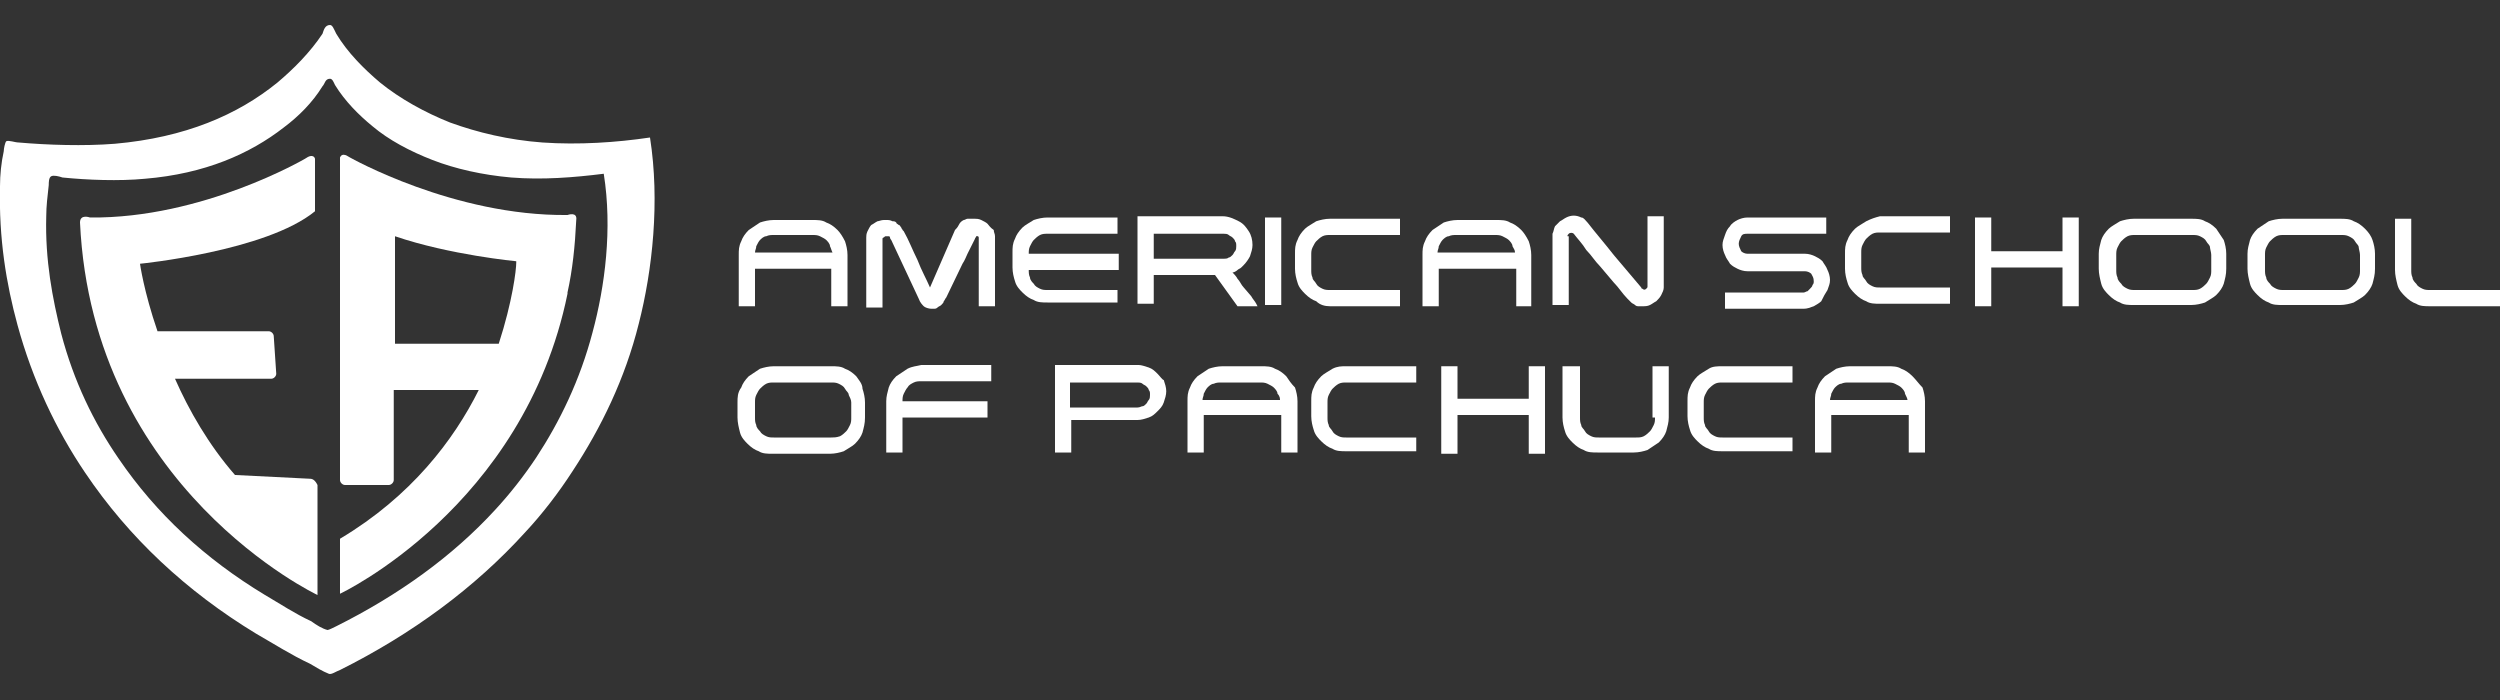 <?xml version="1.0" encoding="utf-8"?>
<!-- Generator: Adobe Illustrator 26.0.3, SVG Export Plug-In . SVG Version: 6.00 Build 0)  -->
<svg version="1.1" id="Capa_1" xmlns="http://www.w3.org/2000/svg" xmlns:xlink="http://www.w3.org/1999/xlink" x="0px" y="0px"
	 viewBox="0 0 200 56" style="enable-background:new 0 0 200 56;" xml:space="preserve">
<rect x="0" y="0" width="200" height="56" fill="#333333" stroke="none"/>
<style type="text/css">
	.st0{fill:#FFFFFF;}
	.st1{fill-rule:evenodd;clip-rule:evenodd;fill:#FFFFFF;}
</style>
<g>
	<g>
		<path class="st0" d="M60.3,21.5h6.2v3h1.3v-4.1c0-0.4-0.1-0.8-0.2-1.1c-0.2-0.4-0.4-0.7-0.6-0.9l0,0c-0.3-0.3-0.6-0.5-0.9-0.6
			c-0.3-0.2-0.7-0.2-1.1-0.2h-3.1c-0.4,0-0.8,0.1-1.1,0.2c-0.3,0.2-0.6,0.4-0.9,0.6c-0.3,0.3-0.5,0.6-0.6,0.9
			c-0.2,0.4-0.2,0.7-0.2,1.1v4.1h1.3V21.5z M66.6,20.2h-6.2c0-0.2,0.1-0.3,0.1-0.5c0.1-0.2,0.2-0.4,0.3-0.5c0.1-0.1,0.3-0.3,0.5-0.3
			c0.2-0.1,0.4-0.1,0.6-0.1H65c0.2,0,0.4,0,0.6,0.1c0.2,0.1,0.4,0.2,0.5,0.3c0.1,0.1,0.3,0.3,0.3,0.5C66.5,19.9,66.5,20,66.6,20.2z"
			/>
		<path class="st0" d="M79,17.9c-0.1-0.1-0.3-0.2-0.5-0.3c-0.2-0.1-0.4-0.1-0.5-0.1c0,0,0,0,0,0l-0.2,0c-0.1,0-0.2,0-0.4,0
			c-0.1,0-0.2,0.1-0.3,0.1c-0.2,0.1-0.3,0.2-0.4,0.4c-0.1,0.2-0.2,0.3-0.3,0.4L74.4,23c-0.3-0.7-0.7-1.4-1-2.2
			c-0.4-0.8-0.7-1.6-1.1-2.3l-0.1-0.1c0-0.1-0.1-0.1-0.1-0.2c-0.1-0.1-0.1-0.2-0.2-0.2c-0.1-0.1-0.2-0.1-0.2-0.2
			c-0.1-0.1-0.2-0.1-0.3-0.1c-0.2-0.1-0.3-0.1-0.5-0.1c0,0,0,0,0,0l-0.2,0c-0.2,0-0.4,0.1-0.5,0.1c-0.2,0.1-0.3,0.2-0.5,0.3
			c-0.1,0.1-0.2,0.3-0.3,0.5c-0.1,0.2-0.1,0.4-0.1,0.5v5.6h1.3v-5.5c0,0,0-0.1,0.1-0.1c0.1-0.1,0.1-0.1,0.2-0.1h0.1c0,0,0.1,0,0.1,0
			c0,0,0.1,0,0.1,0.1c0,0,0,0.1,0.1,0.2l2.2,4.7c0.1,0.3,0.3,0.5,0.4,0.6c0.1,0.1,0.4,0.2,0.6,0.2h0.2c0.1,0,0.2,0,0.3-0.1
			c0.1-0.1,0.2-0.1,0.3-0.2c0.1-0.1,0.2-0.2,0.2-0.3c0.1-0.1,0.1-0.2,0.2-0.3l1.3-2.7c0.2-0.3,0.3-0.6,0.4-0.8
			c0.1-0.2,0.2-0.4,0.3-0.6l0.3-0.6c0-0.1,0.1-0.1,0.1-0.2c0.1,0,0.1-0.1,0.1-0.1H78c0,0,0.1,0,0.2,0.1c0.1,0,0.1,0.1,0.1,0.1v5.5
			h1.3v-5.6c0-0.2-0.1-0.3-0.1-0.5C79.2,18.2,79.1,18,79,17.9z"/>
		<path class="st0" d="M89.4,23.2h-5.6c-0.2,0-0.4,0-0.6-0.1c-0.2-0.1-0.4-0.2-0.5-0.4c-0.1-0.1-0.3-0.3-0.3-0.5
			c-0.1-0.2-0.1-0.4-0.1-0.6h7.2v-1.3h-7.2c0-0.2,0-0.4,0.1-0.6c0.1-0.2,0.2-0.4,0.3-0.5c0.1-0.1,0.3-0.3,0.5-0.4
			c0.2-0.1,0.4-0.1,0.6-0.1h5.6v-1.3h-5.6c-0.4,0-0.8,0.1-1.1,0.2c-0.3,0.2-0.7,0.4-0.9,0.6c-0.3,0.3-0.5,0.6-0.6,0.9
			c-0.2,0.4-0.2,0.7-0.2,1.1v1.2c0,0.4,0.1,0.8,0.2,1.1c0.1,0.4,0.4,0.7,0.6,0.9c0.3,0.3,0.6,0.5,0.9,0.6c0.3,0.2,0.7,0.2,1.1,0.2
			h5.6V23.2z"/>
		<path class="st0" d="M92.3,22h4.9l1.8,2.5l0,0h1.6l-0.1-0.2c-0.1-0.2-0.3-0.4-0.4-0.6L99.5,23c-0.2-0.2-0.3-0.5-0.5-0.7
			c-0.1-0.2-0.3-0.4-0.4-0.5c0.1,0,0.3-0.1,0.4-0.2c0.1-0.1,0.2-0.1,0.3-0.2v0l0.2-0.2c0.2-0.2,0.4-0.5,0.5-0.7
			c0.1-0.3,0.2-0.6,0.2-0.9c0-0.4-0.1-0.8-0.3-1.1c-0.2-0.3-0.4-0.6-0.8-0.8c-0.4-0.2-0.8-0.4-1.3-0.4H91v7h1.3V22z M92.3,18.7h5.6
			c0.1,0,0.3,0,0.4,0.1c0.1,0.1,0.2,0.1,0.3,0.2c0.1,0.1,0.2,0.2,0.2,0.3c0.1,0.1,0.1,0.2,0.1,0.4c0,0.1,0,0.3-0.1,0.4
			c-0.1,0.1-0.1,0.2-0.2,0.3c-0.1,0.1-0.2,0.2-0.3,0.2c-0.1,0.1-0.3,0.1-0.4,0.1h-5.6V18.7z"/>
		<rect x="101.2" y="17.4" class="st0" width="1.3" height="7"/>
		<path class="st0" d="M106.4,24.5h5.6v-1.3h-5.6c-0.2,0-0.4,0-0.6-0.1c-0.2-0.1-0.4-0.2-0.5-0.4c-0.1-0.2-0.3-0.3-0.3-0.5
			c-0.1-0.2-0.1-0.4-0.1-0.6v-1.2c0-0.2,0-0.4,0.1-0.6c0.1-0.2,0.2-0.4,0.3-0.5c0.1-0.1,0.3-0.3,0.5-0.4c0.2-0.1,0.4-0.1,0.6-0.1
			h5.6v-1.3h-5.6c-0.4,0-0.8,0.1-1.1,0.2c-0.3,0.2-0.7,0.4-0.9,0.6c-0.3,0.3-0.5,0.6-0.6,0.9c-0.2,0.4-0.2,0.7-0.2,1.1v1.2
			c0,0.4,0.1,0.8,0.2,1.1c0.1,0.4,0.4,0.7,0.6,0.9c0.3,0.3,0.6,0.5,0.9,0.6C105.6,24.4,106,24.5,106.4,24.5z"/>
		<path class="st0" d="M121.2,24.5h1.3v-4.1c0-0.4-0.1-0.8-0.2-1.1c-0.2-0.4-0.4-0.7-0.6-0.9l0,0c-0.3-0.3-0.6-0.5-0.9-0.6
			c-0.3-0.2-0.7-0.2-1.1-0.2h-3.1c-0.4,0-0.8,0.1-1.1,0.2c-0.3,0.2-0.6,0.4-0.9,0.6c-0.3,0.3-0.5,0.6-0.6,0.9
			c-0.2,0.4-0.2,0.7-0.2,1.1v4.1h1.3v-3h6.2V24.5z M121.2,20.2H115c0-0.2,0.1-0.3,0.1-0.5c0.1-0.2,0.2-0.4,0.3-0.5
			c0.1-0.1,0.3-0.3,0.5-0.3c0.2-0.1,0.4-0.1,0.6-0.1h3.1c0.2,0,0.4,0,0.6,0.1c0.2,0.1,0.4,0.2,0.5,0.3c0.1,0.1,0.3,0.3,0.3,0.5
			C121.1,19.9,121.2,20,121.2,20.2z"/>
		<path class="st0" d="M125.4,18.9c0-0.1,0-0.1,0.1-0.2c0.1-0.1,0.3-0.1,0.4,0c0.3,0.4,0.7,0.8,1,1.3c0.4,0.4,0.7,0.9,1.1,1.3
			l1.1,1.3c0.4,0.4,0.7,0.9,1.1,1.3c0.1,0.1,0.2,0.2,0.3,0.3c0.1,0.1,0.2,0.1,0.3,0.2c0.1,0.1,0.2,0.1,0.3,0.1c0.1,0,0.2,0,0.3,0
			c0.2,0,0.4,0,0.6-0.1c0.2-0.1,0.3-0.2,0.5-0.3c0.1-0.1,0.3-0.3,0.4-0.5c0.1-0.2,0.2-0.4,0.2-0.6v-5.7h-1.3l0,5.6
			c0,0.1,0,0.1-0.1,0.2c-0.1,0.1-0.2,0.1-0.3,0c0,0-0.1,0-0.1-0.1l-2.2-2.6c-0.7-0.9-1.4-1.7-2.1-2.6c-0.2-0.2-0.3-0.4-0.5-0.4
			c-0.4-0.2-0.8-0.2-1.2,0c-0.2,0.1-0.3,0.2-0.5,0.3c-0.1,0.1-0.3,0.3-0.4,0.4c-0.1,0.2-0.1,0.4-0.2,0.6l0,5.7h1.3V18.9z"/>
		<path class="st0" d="M146.2,23.2c0.1-0.3,0.2-0.5,0.2-0.8c0-0.3-0.1-0.6-0.2-0.8c-0.1-0.3-0.3-0.5-0.4-0.7
			c-0.2-0.2-0.4-0.3-0.6-0.4c-0.2-0.1-0.5-0.2-0.8-0.2h-4.6c-0.2,0-0.4-0.1-0.5-0.2c-0.1-0.2-0.2-0.4-0.2-0.6c0-0.2,0.1-0.4,0.2-0.6
			c0.1-0.2,0.3-0.2,0.5-0.2h6.3v-1.3h-6.3c-0.3,0-0.6,0.1-0.8,0.2c-0.2,0.1-0.5,0.3-0.6,0.5c-0.2,0.2-0.3,0.4-0.4,0.7
			c-0.1,0.3-0.2,0.5-0.2,0.8c0,0.3,0.1,0.6,0.2,0.8c0.1,0.3,0.3,0.5,0.4,0.7c0.2,0.2,0.4,0.3,0.6,0.4c0.2,0.1,0.5,0.2,0.8,0.2h4.6
			c0.2,0,0.4,0.1,0.5,0.2c0.1,0.2,0.2,0.3,0.2,0.6c0,0.1,0,0.2-0.1,0.3c0,0.1-0.1,0.2-0.2,0.3c-0.1,0.1-0.1,0.1-0.2,0.2
			c-0.1,0-0.2,0.1-0.3,0.1H138v1.3h6.3c0.3,0,0.5-0.1,0.8-0.2c0.2-0.1,0.5-0.3,0.6-0.4C145.9,23.7,146,23.5,146.2,23.2z"/>
		<path class="st0" d="M149.3,17.7c-0.3,0.2-0.7,0.4-0.9,0.6c-0.3,0.3-0.5,0.6-0.6,0.9c-0.2,0.4-0.2,0.7-0.2,1.1v1.2
			c0,0.4,0.1,0.8,0.2,1.1c0.1,0.4,0.4,0.7,0.6,0.9c0.3,0.3,0.6,0.5,0.9,0.6c0.3,0.2,0.7,0.2,1.1,0.2h5.6v-1.3h-5.6
			c-0.2,0-0.4,0-0.6-0.1c-0.2-0.1-0.4-0.2-0.5-0.4c-0.1-0.2-0.3-0.3-0.3-0.5c-0.1-0.2-0.1-0.4-0.1-0.6v-1.2c0-0.2,0-0.4,0.1-0.6
			c0.1-0.2,0.2-0.4,0.3-0.5c0.1-0.1,0.3-0.3,0.5-0.4c0.2-0.1,0.4-0.1,0.6-0.1h5.6v-1.3h-5.6C150,17.4,149.7,17.5,149.3,17.7z"/>
		<polygon class="st0" points="165,20.1 159.3,20.1 159.3,17.4 158,17.4 158,24.5 159.3,24.5 159.3,21.4 165,21.4 165,24.5 
			166.3,24.5 166.3,17.4 165,17.4 		"/>
		<path class="st0" d="M177.3,18.3c-0.3-0.3-0.6-0.5-0.9-0.6c-0.3-0.2-0.7-0.2-1.1-0.2h-4.6c-0.4,0-0.8,0.1-1.1,0.2
			c-0.3,0.2-0.7,0.4-0.9,0.6c-0.3,0.3-0.5,0.6-0.6,0.9c-0.1,0.4-0.2,0.7-0.2,1.1v1.2c0,0.4,0.1,0.8,0.2,1.2c0.1,0.4,0.4,0.7,0.6,0.9
			c0.3,0.3,0.6,0.5,0.9,0.6c0.3,0.2,0.7,0.2,1.1,0.2h4.6c0.4,0,0.8-0.1,1.1-0.2c0.3-0.2,0.7-0.4,0.9-0.6c0.3-0.3,0.5-0.6,0.6-0.9
			c0.1-0.4,0.2-0.7,0.2-1.2v-1.2c0-0.4-0.1-0.8-0.2-1.1C177.7,18.9,177.5,18.6,177.3,18.3z M176.9,20.4v1.2c0,0.2,0,0.4-0.1,0.6
			c-0.1,0.2-0.2,0.4-0.3,0.5c-0.1,0.1-0.3,0.3-0.5,0.4c-0.2,0.1-0.4,0.1-0.6,0.1h-4.6c-0.2,0-0.4,0-0.6-0.1
			c-0.2-0.1-0.4-0.2-0.5-0.4c-0.1-0.1-0.3-0.3-0.3-0.5c-0.1-0.2-0.1-0.4-0.1-0.6v-1.2c0-0.2,0-0.4,0.1-0.6c0.1-0.2,0.2-0.4,0.3-0.5
			c0.1-0.1,0.3-0.3,0.5-0.4c0.2-0.1,0.4-0.1,0.6-0.1h4.6c0.2,0,0.4,0,0.6,0.1c0.2,0.1,0.4,0.2,0.5,0.4c0.1,0.2,0.3,0.3,0.3,0.5
			C176.8,19.9,176.9,20.2,176.9,20.4z"/>
		<path class="st0" d="M189.2,18.3c-0.3-0.3-0.6-0.5-0.9-0.6c-0.3-0.2-0.7-0.2-1.1-0.2h-4.6c-0.4,0-0.8,0.1-1.1,0.2
			c-0.3,0.2-0.6,0.4-0.9,0.6c-0.3,0.3-0.5,0.6-0.6,0.9c-0.1,0.4-0.2,0.7-0.2,1.1v1.2c0,0.4,0.1,0.8,0.2,1.2c0.1,0.4,0.4,0.7,0.6,0.9
			c0.3,0.3,0.6,0.5,0.9,0.6c0.3,0.2,0.7,0.2,1.1,0.2h4.6c0.4,0,0.8-0.1,1.1-0.2c0.3-0.2,0.7-0.4,0.9-0.6c0.3-0.3,0.5-0.6,0.6-0.9
			c0.1-0.4,0.2-0.7,0.2-1.2v-1.2c0-0.4-0.1-0.8-0.2-1.1C189.7,18.9,189.5,18.6,189.2,18.3z M188.8,20.4v1.2c0,0.2,0,0.4-0.1,0.6
			c-0.1,0.2-0.2,0.4-0.3,0.5c-0.1,0.1-0.3,0.3-0.5,0.4c-0.2,0.1-0.4,0.1-0.6,0.1h-4.6c-0.2,0-0.4,0-0.6-0.1
			c-0.2-0.1-0.4-0.2-0.5-0.4c-0.1-0.1-0.3-0.3-0.3-0.5c-0.1-0.2-0.1-0.4-0.1-0.6v-1.2c0-0.2,0-0.4,0.1-0.6c0.1-0.2,0.2-0.4,0.3-0.5
			c0.1-0.1,0.3-0.3,0.5-0.4c0.2-0.1,0.4-0.1,0.6-0.1h4.6c0.2,0,0.4,0,0.6,0.1c0.2,0.1,0.4,0.2,0.5,0.4c0.1,0.2,0.3,0.3,0.3,0.5
			C188.7,19.9,188.8,20.2,188.8,20.4z"/>
		<path class="st0" d="M194.4,23.2c-0.2,0-0.4,0-0.6-0.1c-0.2-0.1-0.4-0.2-0.5-0.4c-0.1-0.1-0.3-0.3-0.3-0.5
			c-0.1-0.2-0.1-0.4-0.1-0.6v-4.1h-1.3v4.1c0,0.4,0.1,0.8,0.2,1.2c0.1,0.4,0.4,0.7,0.6,0.9c0.3,0.3,0.6,0.5,0.9,0.6
			c0.3,0.2,0.7,0.2,1.1,0.2h5.6v-1.3H194.4z"/>
		<path class="st0" d="M68.5,30.1c-0.3-0.3-0.6-0.5-0.9-0.6c-0.3-0.2-0.7-0.2-1.1-0.2h-4.6c-0.4,0-0.8,0.1-1.1,0.2
			c-0.3,0.2-0.6,0.4-0.9,0.6c-0.3,0.3-0.5,0.6-0.6,0.9C59,31.4,59,31.8,59,32.2v1.2c0,0.4,0.1,0.8,0.2,1.2c0.1,0.4,0.4,0.7,0.6,0.9
			c0.3,0.3,0.6,0.5,0.9,0.6c0.3,0.2,0.7,0.2,1.1,0.2h4.6c0.4,0,0.8-0.1,1.1-0.2c0.3-0.2,0.7-0.4,0.9-0.6c0.3-0.3,0.5-0.6,0.6-0.9
			c0.1-0.4,0.2-0.7,0.2-1.2v-1.2c0-0.4-0.1-0.8-0.2-1.1C69,30.7,68.7,30.4,68.5,30.1z M68.1,32.2v1.2c0,0.2,0,0.4-0.1,0.6
			c-0.1,0.2-0.2,0.4-0.3,0.5c-0.1,0.1-0.3,0.3-0.5,0.4C66.9,35,66.7,35,66.5,35h-4.6c-0.2,0-0.4,0-0.6-0.1c-0.2-0.1-0.4-0.2-0.5-0.4
			c-0.1-0.1-0.3-0.3-0.3-0.5c-0.1-0.2-0.1-0.4-0.1-0.6v-1.2c0-0.2,0-0.4,0.1-0.6c0.1-0.2,0.2-0.4,0.3-0.5c0.1-0.1,0.3-0.3,0.5-0.4
			c0.2-0.1,0.4-0.1,0.6-0.1h4.6c0.2,0,0.4,0,0.6,0.1c0.2,0.1,0.4,0.2,0.5,0.4c0.1,0.2,0.3,0.3,0.3,0.5C68,31.8,68.1,32,68.1,32.2z"
			/>
		<path class="st0" d="M72.6,29.5c-0.3,0.2-0.6,0.4-0.9,0.6c-0.3,0.3-0.5,0.6-0.6,0.9c-0.1,0.4-0.2,0.7-0.2,1.1v4.1h1.3v-2.8h6.8
			v-1.3h-6.8c0-0.2,0-0.4,0.1-0.6c0.1-0.2,0.2-0.4,0.3-0.5c0.1-0.2,0.3-0.3,0.5-0.4c0.2-0.1,0.4-0.1,0.6-0.1h5.6v-1.3h-5.6
			C73.3,29.3,73,29.3,72.6,29.5z"/>
		<path class="st0" d="M92.6,29.9c-0.2-0.2-0.4-0.4-0.7-0.5c-0.3-0.1-0.6-0.2-0.8-0.2h-6.7v7h1.3v-2.6H91c0.3,0,0.6-0.1,0.9-0.2
			c0.3-0.1,0.5-0.3,0.7-0.5c0.2-0.2,0.4-0.4,0.5-0.7c0.1-0.3,0.2-0.6,0.2-0.9c0-0.3-0.1-0.6-0.2-0.9C93,30.4,92.8,30.1,92.6,29.9z
			 M85.6,30.6H91c0.1,0,0.3,0,0.4,0.1c0.1,0.1,0.2,0.1,0.3,0.2c0.1,0.1,0.2,0.2,0.2,0.3c0.1,0.1,0.1,0.2,0.1,0.4
			c0,0.1,0,0.3-0.1,0.4c-0.1,0.1-0.1,0.2-0.2,0.3c-0.1,0.1-0.2,0.2-0.3,0.2c-0.1,0-0.2,0.1-0.4,0.1h-5.4V30.6z"/>
		<path class="st0" d="M102.9,30.1L102.9,30.1c-0.3-0.3-0.6-0.5-0.9-0.6c-0.3-0.2-0.7-0.2-1.1-0.2h-3.1c-0.4,0-0.8,0.1-1.1,0.2
			c-0.3,0.2-0.6,0.4-0.9,0.6c-0.3,0.3-0.5,0.6-0.6,0.9c-0.2,0.4-0.2,0.7-0.2,1.1v4.1h1.3v-3h6.2v3h1.3v-4.1c0-0.4-0.1-0.8-0.2-1.1
			C103.3,30.7,103.1,30.4,102.9,30.1z M102.4,32h-6.2c0-0.2,0.1-0.3,0.1-0.5c0.1-0.2,0.2-0.4,0.3-0.5c0.1-0.1,0.3-0.3,0.5-0.3
			c0.2-0.1,0.4-0.1,0.6-0.1h3.1c0.2,0,0.4,0,0.6,0.1c0.2,0.1,0.4,0.2,0.5,0.3c0.1,0.1,0.3,0.3,0.3,0.5
			C102.4,31.7,102.4,31.9,102.4,32z"/>
		<path class="st0" d="M106.6,29.5c-0.3,0.2-0.7,0.4-0.9,0.6c-0.3,0.3-0.5,0.6-0.6,0.9c-0.2,0.4-0.2,0.7-0.2,1.1v1.2
			c0,0.4,0.1,0.8,0.2,1.1c0.1,0.4,0.4,0.7,0.6,0.9c0.3,0.3,0.6,0.5,0.9,0.6c0.3,0.2,0.7,0.2,1.1,0.2h5.6V35h-5.6
			c-0.2,0-0.4,0-0.6-0.1c-0.2-0.1-0.4-0.2-0.5-0.4c-0.1-0.2-0.3-0.3-0.3-0.5c-0.1-0.2-0.1-0.4-0.1-0.6v-1.2c0-0.2,0-0.4,0.1-0.6
			c0.1-0.2,0.2-0.4,0.3-0.5c0.1-0.1,0.3-0.3,0.5-0.4c0.2-0.1,0.4-0.1,0.6-0.1h5.6v-1.3h-5.6C107.3,29.3,107,29.3,106.6,29.5z"/>
		<polygon class="st0" points="122.3,31.9 116.6,31.9 116.6,29.3 115.3,29.3 115.3,36.3 116.6,36.3 116.6,33.2 122.3,33.2 
			122.3,36.3 123.6,36.3 123.6,29.3 122.3,29.3 		"/>
		<path class="st0" d="M132.4,33.4c0,0.2,0,0.4-0.1,0.6c-0.1,0.2-0.2,0.4-0.3,0.5c-0.1,0.1-0.3,0.3-0.5,0.4
			c-0.2,0.1-0.4,0.1-0.6,0.1h-3c-0.2,0-0.4,0-0.6-0.1c-0.2-0.1-0.4-0.2-0.5-0.4c-0.1-0.2-0.3-0.3-0.3-0.5c-0.1-0.2-0.1-0.4-0.1-0.6
			v-4.1H125v4.1c0,0.4,0.1,0.8,0.2,1.1c0.1,0.4,0.4,0.7,0.6,0.9c0.3,0.3,0.6,0.5,0.9,0.6c0.3,0.2,0.7,0.2,1.1,0.2h2.9
			c0.4,0,0.8-0.1,1.1-0.2c0.3-0.2,0.6-0.4,0.9-0.6c0.3-0.3,0.5-0.6,0.6-0.9c0.1-0.4,0.2-0.7,0.2-1.1v-4.1h-1.3V33.4z"/>
		<path class="st0" d="M136.7,29.5c-0.3,0.2-0.7,0.4-0.9,0.6c-0.3,0.3-0.5,0.6-0.6,0.9c-0.2,0.4-0.2,0.7-0.2,1.1v1.2
			c0,0.4,0.1,0.8,0.2,1.1c0.1,0.4,0.4,0.7,0.6,0.9c0.3,0.3,0.6,0.5,0.9,0.6c0.3,0.2,0.7,0.2,1.1,0.2h5.6V35h-5.6
			c-0.2,0-0.4,0-0.6-0.1c-0.2-0.1-0.4-0.2-0.5-0.4c-0.1-0.2-0.3-0.3-0.3-0.5c-0.1-0.2-0.1-0.4-0.1-0.6v-1.2c0-0.2,0-0.4,0.1-0.6
			c0.1-0.2,0.2-0.4,0.3-0.5c0.1-0.1,0.3-0.3,0.5-0.4c0.2-0.1,0.4-0.1,0.6-0.1h5.6v-1.3h-5.6C137.4,29.3,137,29.3,136.7,29.5z"/>
		<path class="st0" d="M153,30.1L153,30.1c-0.3-0.3-0.6-0.5-0.9-0.6c-0.3-0.2-0.7-0.2-1.1-0.2H148c-0.4,0-0.8,0.1-1.1,0.2
			c-0.3,0.2-0.6,0.4-0.9,0.6c-0.3,0.3-0.5,0.6-0.6,0.9c-0.2,0.4-0.2,0.7-0.2,1.1v4.1h1.3v-3h6.2v3h1.3v-4.1c0-0.4-0.1-0.8-0.2-1.1
			C153.5,30.7,153.3,30.4,153,30.1z M152.6,32h-6.2c0-0.2,0.1-0.3,0.1-0.5c0.1-0.2,0.2-0.4,0.3-0.5c0.1-0.1,0.3-0.3,0.5-0.3
			c0.2-0.1,0.4-0.1,0.6-0.1h3.1c0.2,0,0.4,0,0.6,0.1c0.2,0.1,0.4,0.2,0.5,0.3c0.1,0.1,0.3,0.3,0.3,0.5
			C152.5,31.7,152.6,31.9,152.6,32z"/>
	</g>
	<g>
		<path class="st1" d="M52,11c-2.7,0.4-5.7,0.6-8.6,0.4c-2.7-0.2-5.2-0.8-7.4-1.6c-2-0.8-4-1.9-5.6-3.2c-1.3-1.1-2.6-2.4-3.5-3.9
			C26.7,2.3,26.6,2,26.4,2c-0.4,0-0.5,0.4-0.6,0.7c-1,1.5-2.3,2.8-3.6,3.9c-3.2,2.6-7.4,4.4-13,4.9c-2.5,0.2-5.4,0.1-7.7-0.1
			c-0.3,0-0.8-0.2-1-0.1c-0.1,0.1-0.2,0.6-0.2,0.8C0.1,13,0,14,0,14.9c-0.1,4.2,0.5,7.8,1.4,11.1c1.2,4.4,3.1,8.4,5.4,11.8
			c3.5,5.2,8.1,9.5,13.7,12.9c1.4,0.8,2.8,1.7,4.3,2.4c0.5,0.3,1,0.6,1.5,0.8c0.2,0.1,0.6-0.2,0.9-0.3c5.8-2.9,10.8-6.6,14.8-11
			c1.4-1.5,2.7-3.2,3.8-4.9c2.3-3.5,4.2-7.4,5.3-11.8C52.2,21.6,52.8,16.1,52,11z M47.4,26.6c-1,3.8-2.6,7.1-4.5,10
			c-1,1.5-2.1,2.9-3.3,4.2c-3.4,3.7-7.7,6.8-12.7,9.3c-0.2,0.1-0.6,0.3-0.7,0.3c-0.4-0.1-0.9-0.4-1.3-0.7c-1.3-0.6-2.5-1.4-3.7-2.1
			c-4.8-2.9-8.7-6.5-11.7-10.9c-2-2.9-3.6-6.2-4.6-10c-0.7-2.8-1.3-5.9-1.2-9.4c0-0.8,0.1-1.6,0.2-2.5c0-0.2,0-0.6,0.2-0.7
			c0.2-0.1,0.6,0,0.9,0.1c2,0.2,4.5,0.3,6.6,0.1c4.8-0.4,8.4-2,11.1-4.1c1.2-0.9,2.3-2,3.1-3.3C26,6.7,26,6.3,26.4,6.3
			c0.2,0,0.3,0.3,0.4,0.5c0.8,1.3,1.9,2.4,3,3.3c1.3,1.1,3,2,4.8,2.7c1.8,0.7,4,1.2,6.3,1.4c2.5,0.2,5,0,7.4-0.3
			C49,18.3,48.4,22.9,47.4,26.6z"/>
		<path class="st1" d="M24.8,38.3l-6-0.3c-2.1-2.4-3.7-5.2-4.8-7.7h7.7c0.2,0,0.4-0.2,0.4-0.4l-0.2-3c0-0.2-0.2-0.4-0.4-0.4h-8.9
			c-1.1-3.2-1.4-5.4-1.4-5.4s10.1-1,14-4.2v-4.2c0,0-0.1-0.5-0.8,0c0,0-8.2,4.8-17.2,4.7c0,0-0.8-0.3-0.8,0.4
			c1,21.3,19,29.8,19,29.8v-4.4c0,0,0,0,0,0v-4.4C25.2,38.4,25,38.3,24.8,38.3z"/>
		<path class="st1" d="M45.4,17.2C36.3,17.3,28,12.6,28,12.6c-0.2-0.1-0.3-0.2-0.4-0.2l0,0h0c-0.3-0.1-0.4,0.2-0.4,0.2v0
			c0,0,0,0.1,0,0.1v25.7c0,0.2,0.2,0.4,0.4,0.4h3.5c0.2,0,0.4-0.2,0.4-0.4v-7.2h6.8c-2,4-5.4,8.5-11.1,11.9v4.4
			c0,0,14.7-6.9,18.2-24c0,0,0,0,0,0c0,0,0-0.1,0-0.1c0.4-1.8,0.6-3.7,0.7-5.8C46.2,16.9,45.4,17.2,45.4,17.2z M39.9,27.5h-8.3v-8.6
			c4.4,1.5,9.7,2,9.7,2s0,0,0,0.1C41.3,21.6,41,24.1,39.9,27.5z"/>
	</g>
</g>
</svg>

